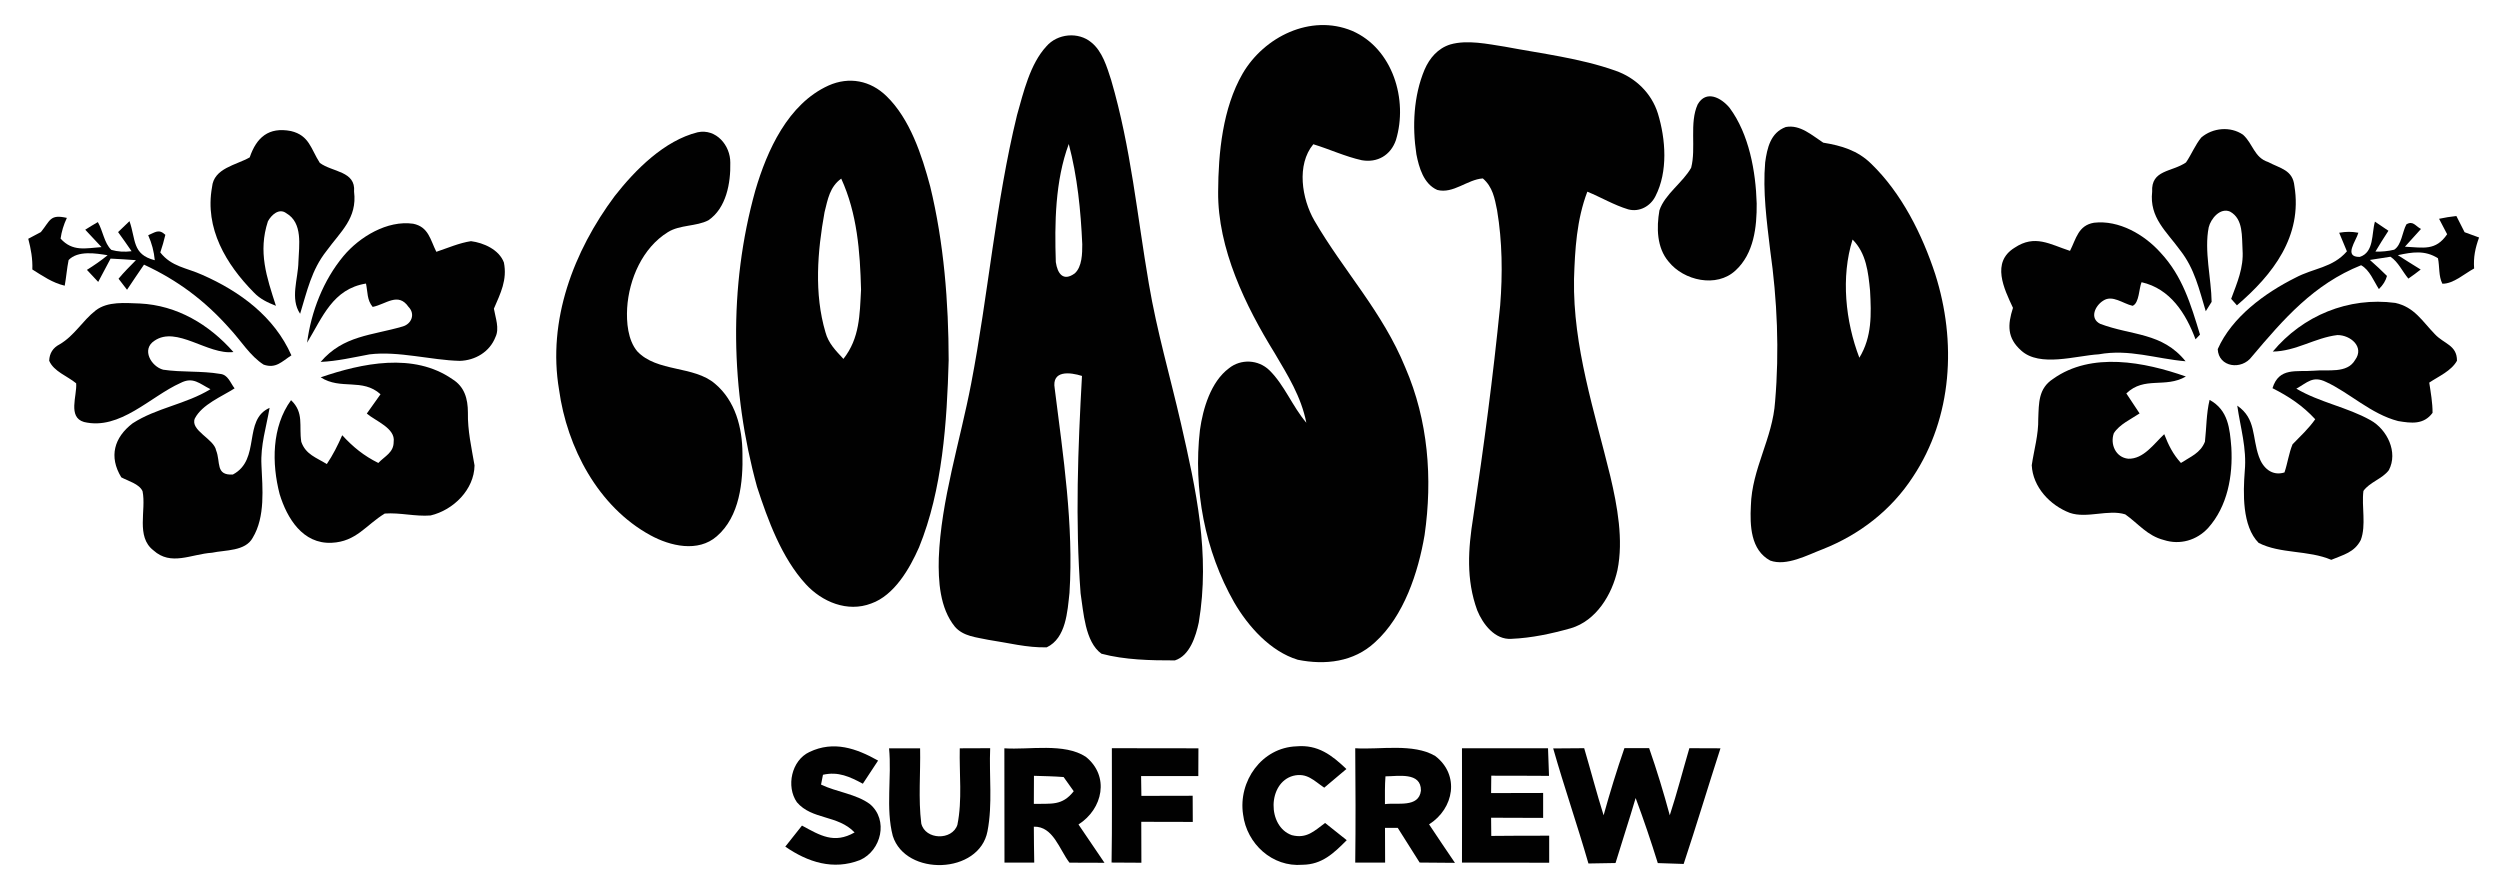 <svg viewBox="0 0 430 152" version="1.1" xmlns="http://www.w3.org/2000/svg" id="Layer_1">
  
  <defs>
    <style>
      .st0 {
        fill: #010101;
      }
    </style>
  </defs>
  <path d="M232.55,5.3c7.02,3.03,9.67,11.89,7.54,18.82-.9,2.58-3.17,3.91-5.86,3.44-2.85-.63-5.55-1.9-8.34-2.75-2.93,3.54-1.97,9.39.17,13.11,5.09,8.76,11.73,15.68,15.66,25.31,3.93,9.09,4.71,19.05,3.31,28.79-1.09,6.43-3.56,13.97-8.54,18.46-3.64,3.39-8.56,3.95-13.27,3-4.7-1.43-8.53-5.72-10.93-9.85-5.07-8.88-7.07-19.52-5.9-29.66.51-3.68,1.87-8.3,4.98-10.62,2.05-1.66,5.06-1.51,6.95.32,2.61,2.55,3.96,6.22,6.37,9.04-.89-4.48-3.16-8.09-5.44-11.96-5.04-8.15-9.81-17.99-9.73-27.75.03-6.71.78-14.39,4.2-20.32,3.69-6.35,11.71-10.33,18.83-7.38Z" class="st0"></path>
  <path d="M249.47,7.64c2.92-.83,6.41-.07,9.37.39,6.29,1.19,12.95,1.98,18.99,4.12,3.47,1.2,6.23,3.86,7.33,7.38,1.35,4.42,1.75,9.99-.42,14.21-.85,1.73-2.77,2.79-4.69,2.27-2.43-.73-4.68-2.08-7.03-3.04-1.83,4.82-2.13,9.9-2.29,15.03-.2,11.62,3.53,22.77,6.25,33.94,1.2,5.09,2.28,10.93,1.22,16.12-.93,4.21-3.65,8.71-8.02,10-3.3.93-6.77,1.68-10.21,1.82-2.85.2-4.93-2.54-5.89-4.91-1.93-5.29-1.56-10.54-.69-16,1.82-12.1,3.43-24.25,4.64-36.43.43-5.44.37-10.98-.53-16.37-.42-2.09-.76-4.02-2.45-5.48-2.65.17-5.11,2.7-7.84,1.98-2.34-1.03-3.14-3.84-3.59-6.13-.73-4.78-.49-10.04,1.4-14.55.87-2.01,2.3-3.69,4.45-4.35h0Z" class="st0"></path>
  <path d="M159.99,32.05c-1.42-5.33-3.47-11.6-7.52-15.52-2.75-2.68-6.42-3.4-9.96-1.82-6.96,3.15-10.57,11.14-12.6,18.07-4.63,16.59-4.26,34.4.3,50.96,1.86,5.72,4.24,12.21,8.36,16.71,2.81,3.08,7.19,4.92,11.28,3.35,3.97-1.4,6.62-6.01,8.22-9.65,4.04-9.89,4.81-21.61,5.1-32.18-.02-10-.81-20.17-3.18-29.92ZM145.07,61.73c-1.31-1.41-2.58-2.67-3.09-4.58-1.97-6.64-1.38-13.92-.16-20.65.56-2.22.89-4.35,2.87-5.78,2.75,6,3.24,12.56,3.41,19.09-.23,4.34-.22,8.35-3.03,11.92Z" class="st0"></path>
  <path d="M297.49,18.55c3.35,4.51,4.5,10.94,4.66,16.44.04,4.04-.48,8.64-3.64,11.53-3.25,3.04-8.91,1.75-11.51-1.52-2.05-2.4-2.09-5.86-1.58-8.81.91-2.78,4.04-4.79,5.46-7.34.88-3.38-.34-7.7,1.12-10.89,1.46-2.55,4.05-1.15,5.49.59h0Z" class="st0"></path>
  <path d="M385.8,23.17c1.74,1.58,1.9,3.91,4.32,4.7,2.08,1.11,4.24,1.34,4.52,4.13,1.41,8.65-3.71,15.24-9.89,20.52-.33-.37-.66-.75-.99-1.12,1.03-2.78,2.17-5.35,1.96-8.4-.15-2.27.18-5.33-2.16-6.61-1.7-.72-3.3,1.23-3.66,2.7-.81,4.03.45,8.88.5,12.83l-1.01,1.61c-1.14-3.76-1.91-7.31-4.4-10.48-2.36-3.26-5.32-5.61-4.82-10.07-.2-3.81,3.38-3.36,5.82-5.04.94-1.37,1.58-3.01,2.63-4.29,1.97-1.68,5.01-1.97,7.18-.48h0Z" class="st0"></path>
  <path d="M50.04,22.54c3.18.75,3.43,3.1,4.97,5.48,2.17,1.61,6.2,1.38,5.89,4.94.57,4.59-2.31,6.85-4.74,10.2-2.58,3.25-3.35,6.94-4.54,10.81-1.76-2.62-.34-5.97-.29-8.96.1-2.79.79-6.67-2.09-8.34-1.24-.93-2.57.3-3.16,1.4-1.71,5.24-.23,9.56,1.38,14.53-1.42-.56-2.72-1.16-3.79-2.29-4.79-4.85-8.49-11.04-7.2-18.13.3-3.27,4.14-3.77,6.48-5.11,1.17-3.44,3.26-5.27,7.09-4.53Z" class="st0"></path>
  <path d="M120,22.75c3.17-.67,5.64,2.26,5.61,5.24.08,3.46-.68,7.81-3.77,9.9-2.07,1.08-4.89.75-6.95,2.03-4.37,2.69-6.71,8.08-7.02,13.06-.14,2.43.11,5.5,1.73,7.44,3.39,3.62,9.74,2.44,13.39,5.59,3.5,2.94,4.7,7.59,4.71,12,.12,4.89-.46,10.82-4.41,14.23-3.22,2.82-8.02,1.69-11.43-.18-9-4.91-14.34-15.11-15.7-25.01-2.03-11.96,2.5-23.84,9.57-33.33,3.54-4.52,8.54-9.55,14.27-10.97h0Z" class="st0"></path>
  <path d="M203.12,72.82c-1.85-8.05-4.14-15.86-5.52-24.03-2.02-11.76-3.06-23.32-6.48-35.02-.73-2.25-1.5-4.95-3.43-6.49h0c-2.23-1.85-5.81-1.51-7.71.69-2.82,3.05-3.94,7.91-5.05,11.82-3.7,15.15-4.94,30.89-7.89,46.19-1.88,9.84-5.2,20.11-5.57,30.03-.1,3.94.17,8.57,2.76,11.77,1.44,1.69,3.73,1.83,5.76,2.27,3.3.49,6.71,1.39,10.05,1.29,3.33-1.58,3.56-6.18,3.91-9.36.74-11.62-1.09-23.63-2.54-35.15-.56-3.21,2.66-2.81,4.69-2.17-.69,12.41-1.18,24.97-.24,37.38.5,3.2.75,8.36,3.59,10.4,4.01,1.07,8.49,1.16,12.63,1.15,2.58-.82,3.6-4.17,4.11-6.53,1.98-11.85-.45-22.74-3.07-34.24ZM184.86,47.02c-2.01,1.47-2.98,0-3.26-1.94-.22-6.69-.12-13.98,2.23-20.31,1.49,5.65,2.06,11.42,2.32,17.24,0,1.59-.02,3.86-1.29,5.01Z" class="st0"></path>
  <path d="M11.5,37.48c-.55,1.17-.91,2.35-1.08,3.56,2.07,2.28,4.28,1.66,7.04,1.46-.93-1-1.86-2-2.8-2.99.72-.46,1.44-.89,2.17-1.31.87,1.48,1.09,3.62,2.32,4.78,1.08.31,2.24.39,3.48.23-.76-1.11-1.53-2.21-2.32-3.29l1.96-1.88c1.12,3.16.43,5.72,4.35,6.72-.13-1.47-.5-2.9-1.13-4.3,1.2-.49,1.81-1.15,2.95-.07-.24,1.02-.53,2.03-.87,3.03,1.93,2.47,4.53,2.63,7.21,3.85,6.49,2.85,12.4,7.19,15.34,13.85-1.64,1.05-2.65,2.33-4.77,1.6-2.33-1.47-3.96-4.2-5.85-6.21-4.25-4.79-8.91-8.29-14.73-10.99-.99,1.43-1.95,2.87-2.92,4.32l-1.46-1.9c.93-1.13,1.97-2.15,2.99-3.19-1.45-.11-2.91-.2-4.36-.27-.7,1.34-1.41,2.68-2.13,4.01-.65-.69-1.3-1.38-1.94-2.07,1.24-.78,2.43-1.59,3.56-2.52-2.02-.33-5.12-.84-6.71.83-.3,1.46-.4,2.95-.67,4.41-2.12-.5-3.76-1.66-5.57-2.79.07-1.83-.24-3.52-.7-5.28.73-.37,1.45-.76,2.17-1.15,1.63-1.99,1.53-3.11,4.47-2.44Z" class="st0"></path>
  <path d="M422.49,37.14c.48.93.96,1.86,1.42,2.8.83.31,1.66.61,2.49.91-.66,1.82-.99,3.39-.85,5.33-1.62.86-3.57,2.66-5.46,2.62-.67-1.28-.46-2.96-.76-4.38-2.26-1.43-4.42-1.06-6.9-.53,1.3.84,2.61,1.65,3.93,2.47-.69.54-1.39,1.06-2.12,1.56-1.02-1.21-1.75-2.89-3.08-3.76l-3.54.55c1.01.89,1.99,1.8,2.94,2.75-.2.8-.67,1.56-1.39,2.26-.88-1.36-1.59-3.3-3.06-4.1-8.14,3.26-13.31,9.23-18.79,15.72-1.75,2.38-5.73,1.84-5.87-1.29,2.42-5.5,8.1-9.65,13.34-12.27,3.21-1.71,6.39-1.69,8.88-4.55-.45-1.06-.89-2.13-1.33-3.2,1.21-.2,2.1-.21,3.3,0-.36,1.38-2.64,4.2.24,4.16,2.5-.81,2.01-3.99,2.61-6.07.77.52,1.55,1.05,2.32,1.57-.77,1.18-1.52,2.37-2.24,3.59,1.12.02,2.19-.08,3.23-.33,1.28-.82,1.39-3.06,2.1-4.36,1.15-.69,1.54.29,2.51.79-.93,1.01-1.85,2.03-2.76,3.05,3.17.15,5.28.76,7.26-2.14-.46-.88-.93-1.77-1.39-2.66.99-.21,1.98-.37,2.97-.48h0Z" class="st0"></path>
  <path d="M360.17,38.31c4.27-.5,8.65,2.03,11.42,5.12,3.82,4.09,5.22,8.91,6.81,14.12-.26.27-.52.54-.77.81-1.66-4.45-4.34-8.7-9.28-9.82-.45,1.01-.39,3.6-1.54,4.06-1.66-.37-3.47-1.94-5.05-.89-1.41.87-2.41,3.04-.53,3.99,5.45,2.06,10.66,1.44,14.69,6.44-5.13-.44-9.69-2.15-14.93-1.2-3.93.23-10.13,2.27-13.34-.64-2.44-2.16-2.36-4.41-1.42-7.35-1.54-3.3-3.78-7.84.28-10.34,3.5-2.34,6.07-.58,9.53.54,1.07-2.11,1.41-4.38,4.13-4.84h0Z" class="st0"></path>
  <path d="M71.06,38.48c2.66.54,2.94,2.74,3.99,4.83,1.95-.65,3.92-1.52,5.96-1.83,2.18.28,4.84,1.46,5.66,3.67.6,3-.58,5.29-1.72,7.94.26,1.56,1,3.41.26,4.9-.98,2.53-3.48,4.01-6.14,4.08-4.94-.12-10.55-1.73-15.51-1.12-2.8.52-5.55,1.17-8.41,1.3,3.91-4.57,8.77-4.53,14.12-6.1,1.53-.44,2.19-2.15,1-3.36-1.79-2.6-3.87-.46-6.17,0-1-1.2-.84-2.54-1.15-4.02-5.71.92-7.48,5.8-10.13,10.17.69-5.34,2.79-10.73,6.25-14.89,2.77-3.32,7.55-6.2,11.99-5.57Z" class="st0"></path>
  <path d="M332.87,47.19c-2.25-6.87-5.79-13.97-11.04-19.04-2.32-2.28-5.1-3.1-8.23-3.61-1.93-1.25-3.97-3.16-6.45-2.69h0c-2.62.97-3.2,3.61-3.54,6.08-.43,4.99.27,10.14.86,15.09,1.22,8.59,1.59,17.37.85,26.01-.41,6.38-4,11.56-4.17,17.97-.17,3.38-.05,7.6,3.33,9.42,2.8,1.02,6.43-.97,9.04-1.96,6.34-2.51,11.78-6.71,15.51-12.45,6.81-10.26,7.51-23.28,3.84-34.82ZM319.81,61.53c-2.4-6.26-3.19-13.89-1.17-20.33,2.36,2.35,2.7,5.63,3.01,8.79.22,4.08.35,7.93-1.84,11.54Z" class="st0"></path>
  <path d="M24.04,52.2c6.41.31,11.94,3.61,16.11,8.35-4.42.52-9.78-4.57-13.59-1.94-2.28,1.48-.56,4.43,1.51,4.98,3.21.48,6.59.17,9.79.72,1.36.12,1.76,1.55,2.49,2.49-2.22,1.42-5.59,2.76-6.84,5.18-.84,2.06,3.31,3.51,3.66,5.48.81,2.02-.15,4.33,2.88,4.16,4.88-2.57,1.66-9.41,6.32-11.47-.58,3.37-1.58,6.43-1.4,9.85.18,4.02.68,8.88-1.5,12.49-1.26,2.35-4.72,2.09-7.01,2.58-3.6.24-7.05,2.33-10.07-.41-3.06-2.36-1.2-6.88-1.87-10.17-.56-1.27-2.51-1.76-3.66-2.39-2.17-3.57-1.23-6.85,1.95-9.29,4.1-2.66,9.17-3.28,13.39-5.87-1.9-.95-2.98-2.19-5.15-1.07-5.18,2.31-10.42,8.2-16.61,6.71-2.83-.83-1.16-4.54-1.34-6.65-1.52-1.26-3.85-2.03-4.64-3.88.05-1.29.65-2.23,1.79-2.82,2.57-1.5,3.91-4.04,6.2-5.83,2.09-1.62,5.11-1.27,7.59-1.2Z" class="st0"></path>
  <path d="M411.99,52.1c3.3.73,4.61,3.12,6.79,5.36,1.56,1.7,3.84,1.88,3.82,4.59-.99,1.76-3.11,2.65-4.77,3.76.26,1.71.58,3.48.57,5.2-1.53,2.07-3.67,1.79-5.93,1.41-4.66-1.2-8.42-4.92-12.4-6.73-2.29-1.11-3.19.11-5.1,1.16,4.04,2.38,8.72,3.16,12.77,5.43,2.86,1.59,4.77,5.52,3.14,8.59-1.12,1.5-3.31,2.06-4.37,3.57-.34,2.69.5,5.89-.45,8.43-1.1,2.16-3.02,2.55-5.08,3.42-3.99-1.7-8.74-1-12.49-2.91-2.87-2.89-2.67-8.61-2.39-12.37.36-3.94-.74-7.39-1.29-11.24,3.26,2.25,2.52,5.38,3.72,8.76.66,1.93,2.24,3.41,4.4,2.73.54-1.59.75-3.3,1.39-4.84,1.36-1.4,2.77-2.7,3.9-4.31-2.17-2.35-4.52-3.91-7.35-5.34,1.12-3.65,4.1-2.77,7.16-3.01,2.33-.24,5.67.55,7.05-1.85,1.66-2.26-.83-4.3-3.05-4.28-3.85.46-7.1,2.78-11.11,2.84,5.17-6.2,13.03-9.44,21.07-8.37h0Z" class="st0"></path>
  <path d="M77.8,65.21c2.11,1.3,2.67,3.39,2.68,5.73-.06,3.14.62,6.05,1.14,9.11-.06,4.17-3.65,7.69-7.56,8.61-2.6.21-5.27-.52-7.88-.33-3.23,1.96-4.89,4.84-9.14,5.03-4.96.23-7.66-4.2-8.94-8.36-1.37-5.28-1.38-11.58,1.96-16.17,2.28,2.16,1.33,4.39,1.76,7.16.76,2.19,2.58,2.7,4.39,3.83,1.06-1.57,1.89-3.23,2.65-4.96,1.88,2.04,3.71,3.53,6.21,4.77,1.13-1.19,2.65-1.79,2.64-3.63.35-2.35-3.15-3.59-4.62-4.87.79-1.1,1.58-2.21,2.36-3.32-3.13-2.83-6.83-.68-10.29-2.91,7.11-2.44,15.98-4.31,22.64.31Z" class="st0"></path>
  <path d="M375.97,64.76c-3.56,2.07-7.12-.1-10.24,2.91.75,1.15,1.51,2.29,2.28,3.44-1.47.98-3.47,1.89-4.43,3.4-.67,1.9.32,4.17,2.47,4.39,2.65.09,4.44-2.59,6.2-4.22.72,1.87,1.51,3.46,2.87,4.95,1.65-1.09,3.35-1.68,4.13-3.66.27-2.41.23-4.81.8-7.19,3.21,1.76,3.47,4.9,3.74,8.19.28,4.86-.65,10.1-3.99,13.84-1.95,2.12-4.84,2.97-7.62,2.07-2.85-.73-4.35-2.79-6.64-4.41-2.92-.91-6.6.76-9.54-.26-3.4-1.3-6.35-4.43-6.54-8.19.4-2.7,1.17-5.24,1.12-8,.11-2.72.01-5.2,2.55-6.85,6.59-4.71,15.74-2.91,22.84-.41h0Z" class="st0"></path>
  <path d="M165.08,128.71c1.75,0,3.49,0,5.23-.02-.2,4.7.44,9.66-.46,14.28-1.41,7.44-14.08,7.8-16.29.81-1.25-4.76-.16-10.1-.64-15.07,1.78,0,3.56,0,5.34,0,.09,4.28-.33,8.68.2,12.93.69,2.84,5.3,2.96,6.21.24.87-4.24.31-8.84.41-13.16Z" class="st0"></path>
  <path d="M139.23,129.34c4.16-1.98,8.05-.63,11.8,1.48-.87,1.33-1.74,2.66-2.62,3.98-2.24-1.2-4.22-2.14-6.86-1.54l-.33,1.69c2.65,1.28,6.06,1.61,8.41,3.36,3.21,2.71,1.97,7.99-1.71,9.62-4.61,1.79-8.97.37-12.85-2.31.95-1.21,1.91-2.42,2.87-3.62,3.13,1.7,5.53,3.19,9.05,1.18-2.89-3.04-7.33-2.15-9.92-5.19-1.89-2.7-.95-7.2,2.16-8.65Z" class="st0"></path>
  <path d="M191.24,128.69c4.96,0,9.92,0,14.89.02,0,1.59-.02,3.18-.02,4.77-3.28,0-6.56,0-9.84,0,.02,1.14.04,2.27.05,3.41,2.94-.02,5.88-.03,8.82-.02,0,1.5,0,3,.02,4.5-2.95,0-5.91,0-8.86-.02,0,2.35.02,4.69.02,7.04-1.71,0-3.42-.02-5.13-.03.11-6.56.04-13.11.05-19.67h0Z" class="st0"></path>
  <path d="M222.99,128.37c3.69-.33,6.09,1.51,8.59,3.9-1.27,1.08-2.54,2.14-3.81,3.21-1.78-1.2-2.97-2.63-5.34-2.04-4.43,1.2-4.49,8.72-.23,10.21,2.55.65,3.85-.72,5.72-2.1,1.24.98,2.48,1.97,3.72,2.96-2.23,2.24-4.24,4.2-7.62,4.23-5.18.44-9.58-3.61-10.21-8.64-.87-5.72,3.21-11.52,9.18-11.73h0Z" class="st0"></path>
  <path d="M251.45,128.7h14.81c.06,1.58.12,3.17.17,4.75-3.31-.03-6.62-.02-9.93-.03l-.03,2.99c2.98,0,5.96,0,8.95-.02v4.29c-2.98,0-5.97-.02-8.95-.03.01,1.04.02,2.09.03,3.13,3.32-.04,6.64-.04,9.96-.04v4.65c-5,0-10,0-15-.02,0-6.55.03-13.11,0-19.66h0Z" class="st0"></path>
  <path d="M267.15,128.73c1.77-.02,3.55-.03,5.33-.04,1.13,3.84,2.14,7.72,3.34,11.54,1.08-3.88,2.26-7.74,3.58-11.55,1.41,0,2.83,0,4.25,0,1.33,3.81,2.5,7.66,3.55,11.55,1.25-3.82,2.24-7.69,3.37-11.54,1.78,0,3.57,0,5.35.02-2.14,6.62-4.14,13.29-6.33,19.89-1.48-.05-2.97-.1-4.45-.15-1.17-3.76-2.43-7.49-3.81-11.19-1.1,3.75-2.33,7.45-3.46,11.18-1.55.04-3.1.06-4.66.08-1.91-6.63-4.17-13.15-6.06-19.79h0Z" class="st0"></path>
  <path d="M245.8,141.79c4.3-2.72,5.32-8.5,1.06-11.76-3.78-2.23-9.5-1.06-13.75-1.33h-.01c.06,6.56.08,13.12,0,19.67h5.14c0-1.99-.02-3.99-.02-5.98h2.19c1.26,1.99,2.52,3.98,3.77,5.97,2.02.01,4.04.03,6.07.05-1.5-2.2-2.98-4.41-4.45-6.62ZM238.21,138.31c0-1.59-.03-3.19.09-4.78h0c2.13,0,6.15-.81,6.1,2.46-.36,3-4.08,2.02-6.19,2.32Z" class="st0"></path>
  <g>
    <polygon points="172.75 128.71 172.75 128.71 172.75 128.71 172.75 128.71" class="st0"></polygon>
    <path d="M185.5,141.81c4.21-2.68,5.39-8.32,1.26-11.64-3.71-2.43-9.72-1.17-14.01-1.46.02,6.55.02,13.11.02,19.66h5.12c-.03-2.06-.07-4.12-.07-6.18,3.33-.1,4.4,3.95,6.13,6.19,2.01.02,4.02.02,6.02.02-1.5-2.19-2.97-4.4-4.47-6.59ZM177.82,138.27c0-1.61.02-3.22.02-4.83,1.7.05,3.4.08,5.1.21.59.81,1.17,1.62,1.74,2.44-2,2.57-3.91,2.09-6.86,2.18Z" class="st0"></path>
  </g>
</svg>